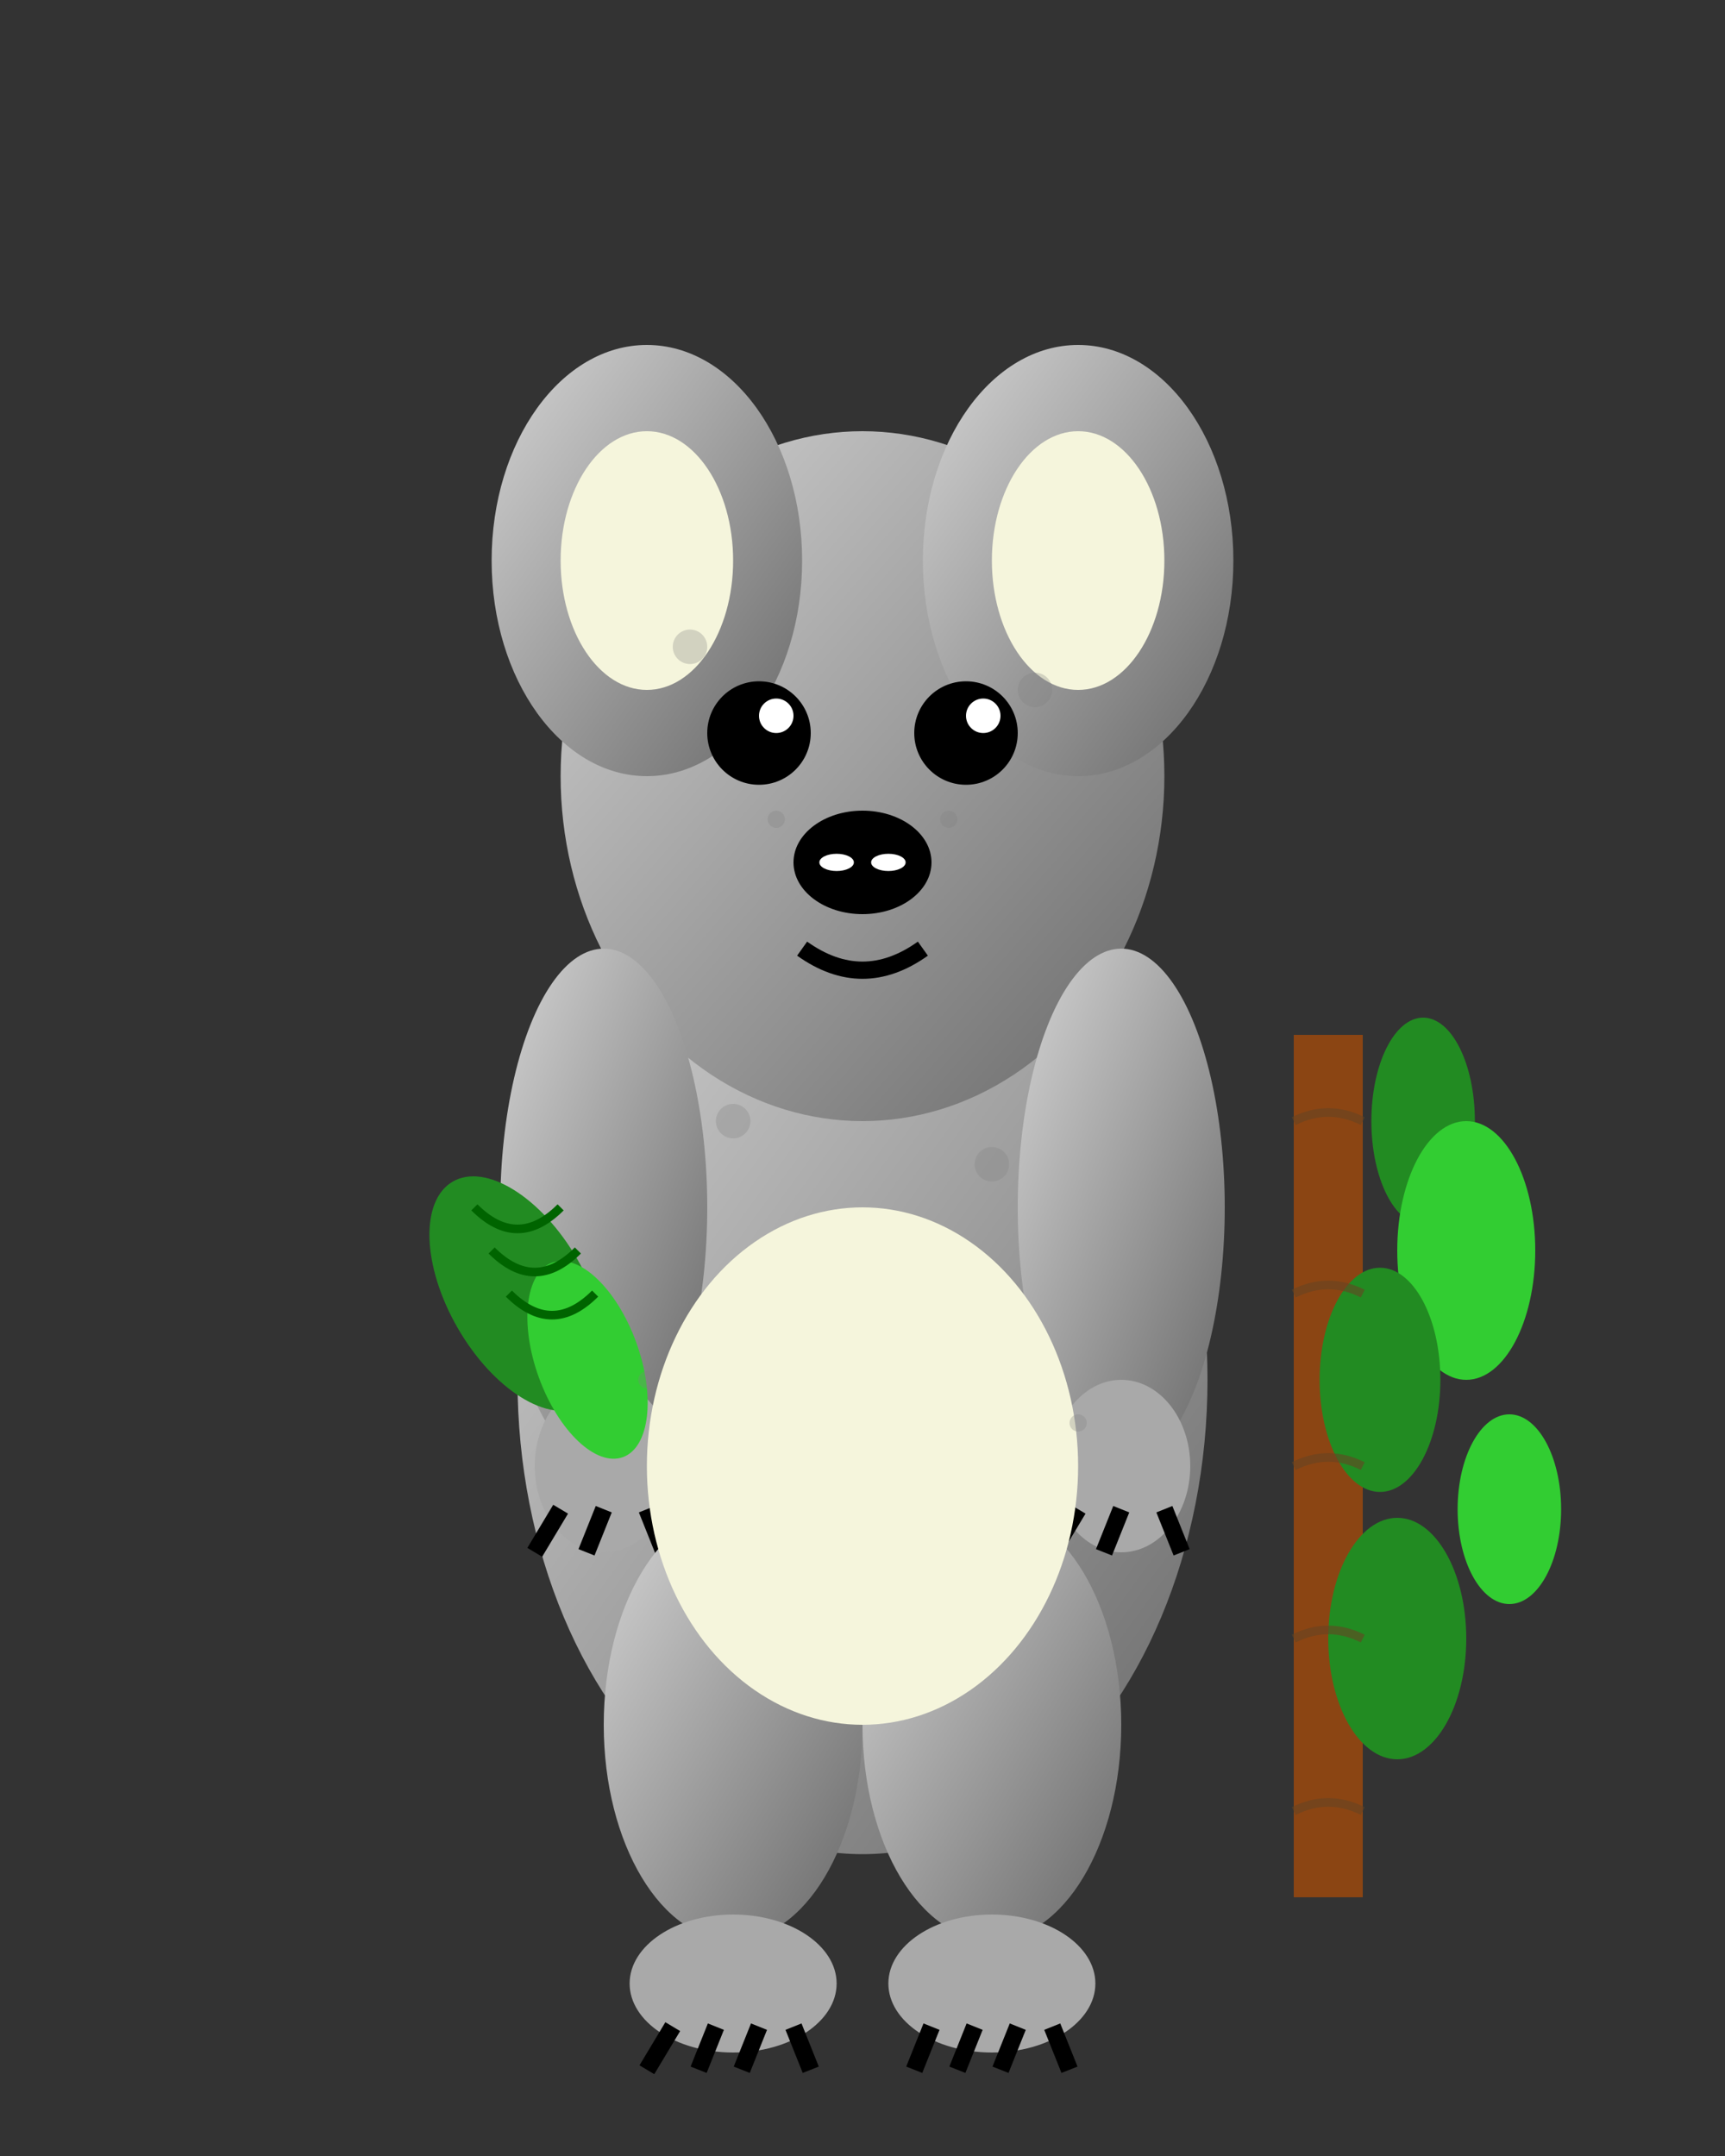 <svg viewBox="0 0 200 250" xmlns="http://www.w3.org/2000/svg">
  <rect x="0" y="0" width="200" height="250" fill="#333333" stroke="none"/>
  <defs>
    <linearGradient id="koalaGradient" x1="0%" y1="0%" x2="100%" y2="100%">
      <stop offset="0%" style="stop-color:#D3D3D3;stop-opacity:1" />
      <stop offset="100%" style="stop-color:#696969;stop-opacity:1" />
    </linearGradient>
  </defs>
  
  <!-- Koala body -->
  <ellipse cx="100" cy="160" rx="40" ry="55" fill="url(#koalaGradient)"/>
  
  <!-- Koala head -->
  <ellipse cx="100" cy="90" rx="35" ry="40" fill="url(#koalaGradient)"/>
  
  <!-- Large ears -->
  <ellipse cx="75" cy="65" rx="18" ry="25" fill="url(#koalaGradient)"/>
  <ellipse cx="125" cy="65" rx="18" ry="25" fill="url(#koalaGradient)"/>
  
  <!-- Inner ears -->
  <ellipse cx="75" cy="65" rx="10" ry="15" fill="#F5F5DC"/>
  <ellipse cx="125" cy="65" rx="10" ry="15" fill="#F5F5DC"/>
  
  <!-- Eyes -->
  <circle cx="88" cy="85" r="6" fill="#000000"/>
  <circle cx="112" cy="85" r="6" fill="#000000"/>
  <circle cx="90" cy="83" r="2" fill="#FFFFFF"/>
  <circle cx="114" cy="83" r="2" fill="#FFFFFF"/>
  
  <!-- Nose -->
  <ellipse cx="100" cy="100" rx="8" ry="6" fill="#000000"/>
  
  <!-- Nostrils -->
  <ellipse cx="97" cy="100" rx="2" ry="1" fill="#FFFFFF"/>
  <ellipse cx="103" cy="100" rx="2" ry="1" fill="#FFFFFF"/>
  
  <!-- Mouth -->
  <path d="M93,110 Q100,115 107,110" fill="none" stroke="#000000" stroke-width="2"/>
  
  <!-- Arms -->
  <ellipse cx="70" cy="140" rx="12" ry="30" fill="url(#koalaGradient)"/>
  <ellipse cx="130" cy="140" rx="12" ry="30" fill="url(#koalaGradient)"/>
  
  <!-- Hands -->
  <ellipse cx="70" cy="170" rx="8" ry="10" fill="#A9A9A9"/>
  <ellipse cx="130" cy="170" rx="8" ry="10" fill="#A9A9A9"/>
  
  <!-- Claws -->
  <path d="M65,175 L62,180" stroke="#000000" stroke-width="2"/>
  <path d="M70,175 L68,180" stroke="#000000" stroke-width="2"/>
  <path d="M75,175 L77,180" stroke="#000000" stroke-width="2"/>
  
  <path d="M125,175 L122,180" stroke="#000000" stroke-width="2"/>
  <path d="M130,175 L128,180" stroke="#000000" stroke-width="2"/>
  <path d="M135,175 L137,180" stroke="#000000" stroke-width="2"/>
  
  <!-- Legs -->
  <ellipse cx="85" cy="200" rx="15" ry="25" fill="url(#koalaGradient)"/>
  <ellipse cx="115" cy="200" rx="15" ry="25" fill="url(#koalaGradient)"/>
  
  <!-- Feet -->
  <ellipse cx="85" cy="230" rx="12" ry="8" fill="#A9A9A9"/>
  <ellipse cx="115" cy="230" rx="12" ry="8" fill="#A9A9A9"/>
  
  <!-- Foot claws -->
  <path d="M78,235 L75,240" stroke="#000000" stroke-width="2"/>
  <path d="M83,235 L81,240" stroke="#000000" stroke-width="2"/>
  <path d="M88,235 L86,240" stroke="#000000" stroke-width="2"/>
  <path d="M92,235 L94,240" stroke="#000000" stroke-width="2"/>
  
  <path d="M108,235 L106,240" stroke="#000000" stroke-width="2"/>
  <path d="M113,235 L111,240" stroke="#000000" stroke-width="2"/>
  <path d="M118,235 L116,240" stroke="#000000" stroke-width="2"/>
  <path d="M122,235 L124,240" stroke="#000000" stroke-width="2"/>
  
  <!-- Belly -->
  <ellipse cx="100" cy="170" rx="25" ry="30" fill="#F5F5DC"/>
  
  <!-- Eucalyptus leaves (koala holding) -->
  <g transform="translate(60,150)">
    <ellipse cx="0" cy="0" rx="8" ry="15" fill="#228B22" transform="rotate(-30)"/>
    <ellipse cx="5" cy="10" rx="6" ry="12" fill="#32CD32" transform="rotate(-20)"/>
    <path d="M-5,-10 Q0,-5 5,-10" fill="none" stroke="#006400" stroke-width="1"/>
    <path d="M-3,-5 Q2,0 7,-5" fill="none" stroke="#006400" stroke-width="1"/>
    <path d="M-1,0 Q4,5 9,0" fill="none" stroke="#006400" stroke-width="1"/>
  </g>
  
  <!-- Fur texture -->
  <g opacity="0.3">
    <circle cx="80" cy="75" r="2" fill="#808080"/>
    <circle cx="120" cy="80" r="2" fill="#808080"/>
    <circle cx="90" cy="95" r="1" fill="#808080"/>
    <circle cx="110" cy="95" r="1" fill="#808080"/>
    <circle cx="85" cy="130" r="2" fill="#808080"/>
    <circle cx="115" cy="135" r="2" fill="#808080"/>
    <circle cx="75" cy="160" r="1" fill="#808080"/>
    <circle cx="125" cy="165" r="1" fill="#808080"/>
  </g>
  
  <!-- Eucalyptus branch (koala on tree) -->
  <g transform="translate(150,120)">
    <rect x="0" y="0" width="8" height="100" fill="#8B4513"/>
    <ellipse cx="15" cy="10" rx="6" ry="12" fill="#228B22"/>
    <ellipse cx="20" cy="25" rx="8" ry="15" fill="#32CD32"/>
    <ellipse cx="10" cy="40" rx="7" ry="13" fill="#228B22"/>
    <ellipse cx="25" cy="55" rx="6" ry="11" fill="#32CD32"/>
    <ellipse cx="12" cy="70" rx="8" ry="14" fill="#228B22"/>
  </g>
  
  <!-- Tree texture -->
  <g transform="translate(150,120)" opacity="0.6">
    <path d="M0,10 Q4,8 8,10" fill="none" stroke="#654321" stroke-width="1"/>
    <path d="M0,30 Q4,28 8,30" fill="none" stroke="#654321" stroke-width="1"/>
    <path d="M0,50 Q4,48 8,50" fill="none" stroke="#654321" stroke-width="1"/>
    <path d="M0,70 Q4,68 8,70" fill="none" stroke="#654321" stroke-width="1"/>
    <path d="M0,90 Q4,88 8,90" fill="none" stroke="#654321" stroke-width="1"/>
  </g>
</svg>
